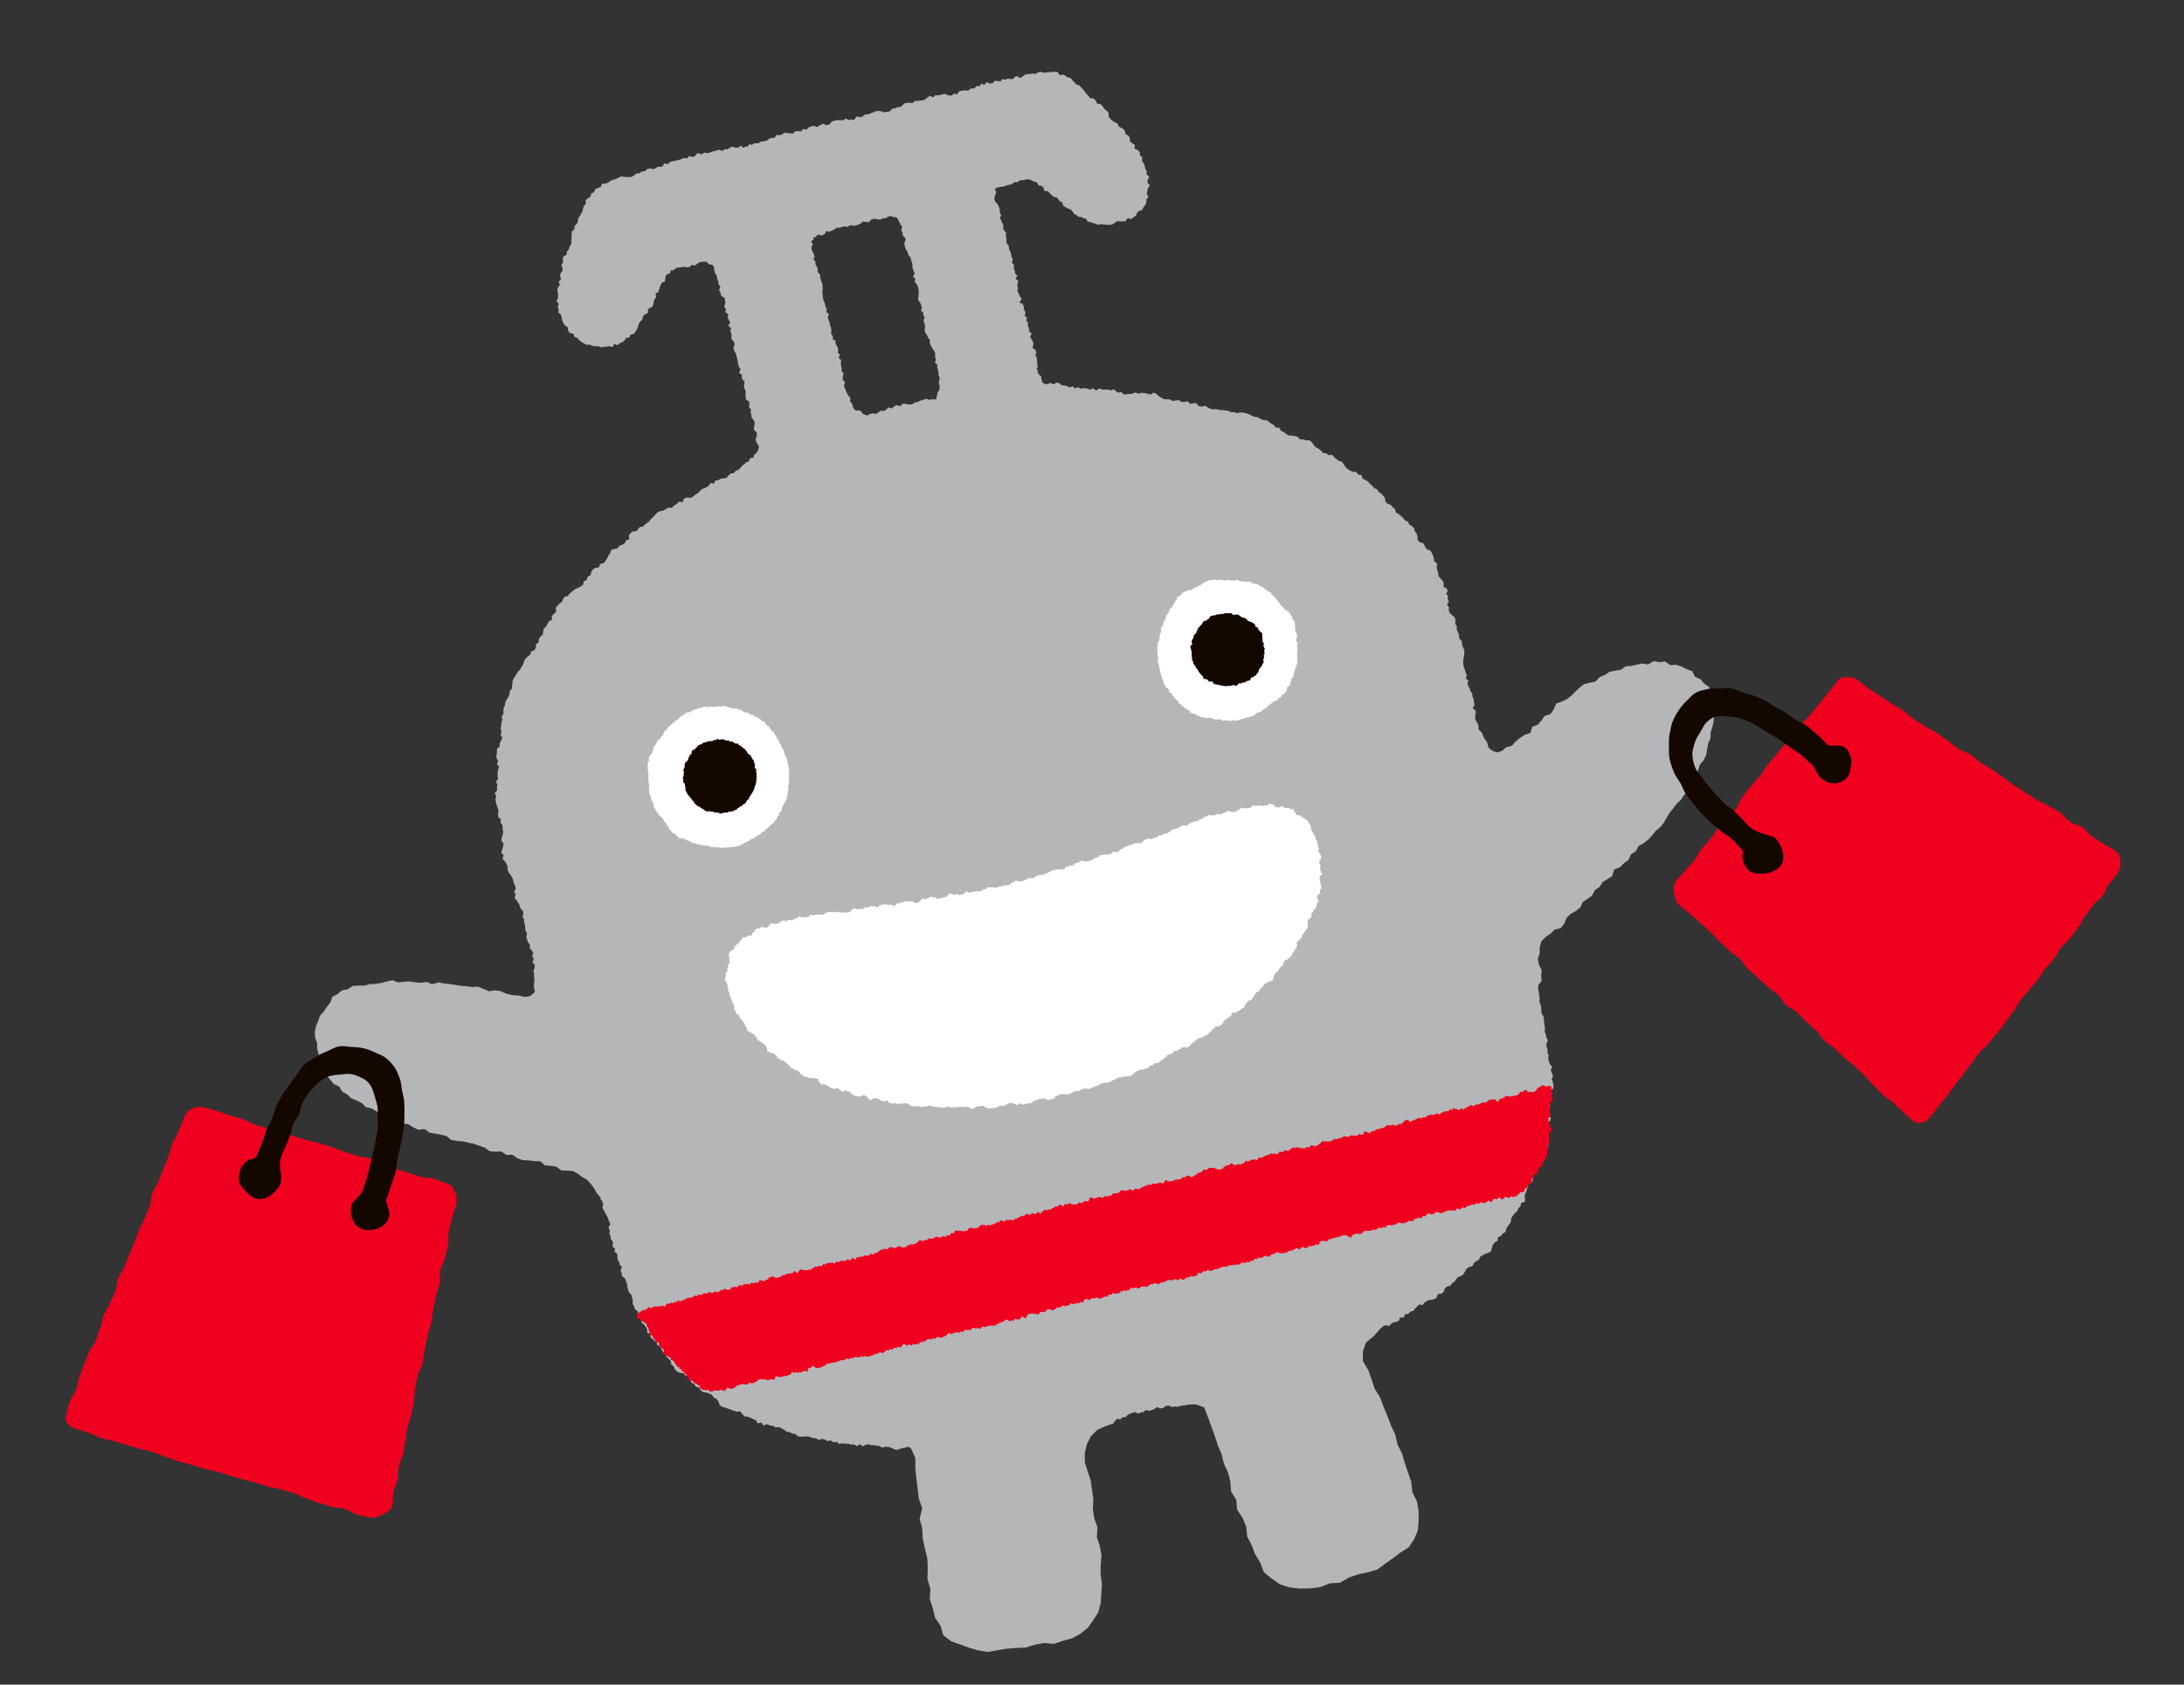 <svg width="175" height="135" viewBox="0 0 175 135" fill="none" xmlns="http://www.w3.org/2000/svg"><rect x="0" y="0" width="175" height="135" fill="#333333" stroke="none"/><path d="M70.581 115.225l.798.303.855.13.756.399.353.776.003.819.078.804.103.808.089.807.277.792-.201.84.205.794.044.814.174.802.196.794.025.814-.018.824.233.784-.047.829.244.733.179.751.439.639.22.77.632.475.72.257.694.257.739.21.764.135.766-.135.755-.127.766-.062.765-.033.746-.227.746-.134.78.069.723-.252.74-.2.665-.364.582-.48.435-.61.406-.636.19-.735.05-.761.047-.757-.11-.753.013-.769.06-.773-.133-.748-.24-.737.052-.766-.26-.733-.11-.75.04-.772-.11-.75-.105-.757-.243-.728-.225-.731-.003-.742.17-.712.325-.63.514-.515.693-.303.638-.226-.233-.66-.58-.492-.495-.615-.671-.382-.72-.294-.633-.443-.665-.409-.734-.252-.703-.32-.743-.219-.71-.333-.793-.033-.768-.051-.762-.108-.754.132-.776.024-.73.249-.77.134-.719.279-.666.408-.73.253-.674.373-.643.43-.751.239-.568.547-.548.546-.655.406-.61.493-.184.748.306.529zm40.535-9.306l-.536.571-.516.595-.61.499-.253.729.011.774.411.687.281.757.248.762.431.689.278.751.313.744.279.754.347.73.177.79.366.725.219.772.262.76.263.762.084.813.368.731.129.765.005.775-.055.776-.305.72-.433.649-.661.416-.608.455-.627.449-.638.468-.751.212-.763.166-.731.243-.719.423-.832.054-.77.305-.806.098-.814.019-.811-.091-.771-.242-.669-.459-.632-.522-.302-.779-.418-.687-.269-.71-.354-.687-.077-.782-.291-.708-.434-.662-.072-.781-.416-.674-.06-.783-.186-.746-.33-.702-.182-.747-.3-.709-.263-.816-.3-.813-.266-.725-.273-.705-.704-.244-.781.044-.777.174-.399-.664-.005-.743.035-.763.338.102.437-.673.353-.704.465-.634.468-.63.546-.566.6-.501.564-.556.628-.474.726-.322.623-.527.758-.258.762-.157.757-.146.716-.318.755-.182.767-.078.772-.055.771-.034.771.116.77-.263.772.069.761.171.737.203.743.189.682.342.477.565-.256.659zm-58.592-10.65l-.305.354-.27.374-.362.303-.177.443-.31.343-.384.262-.423.195-.436.22-.472-.145-.276-.325-.2-.386-.227-.364-.283-.33-.327-.3-.278-.335-.21-.384-.256-.346-.301-.313-.377-.21-.329-.256-.41-.229-.466-.03-.472-.017-.391-.303-.455-.063-.461-.045-.385-.33-.473-.003-.454-.063-.47-.014-.43-.152-.4-.282-.478.017-.398-.278-.477.015-.464-.035-.394-.29-.434-.148-.434-.157-.447-.095-.45-.102-.463-.036-.458-.078-.383-.315-.446-.108-.46-.082-.454-.078-.387-.289-.506.052-.419-.193-.396-.255-.47-.059-.399-.249-.478-.034-.39-.252-.424-.161-.377-.265-.383-.237-.46-.098-.332-.334-.404-.203-.431-.172-.334-.313-.402-.231-.245-.404-.442-.207-.285-.357-.315-.34-.06-.505-.306-.345-.18-.413-.067-.447-.11-.43-.002-.443-.164-.439-.02-.459.094-.444.17-.42.15-.427.308-.344.247-.368.272-.349.167-.455.416-.223.358-.297.461-.087.396-.267.467-.02h.463l.44-.125.457-.014.452-.072.449-.123.454-.097.461.177.456-.058.457-.026.458.076.456.027.463-.058.446.18.47-.144.454.079.455.045.452.073.454.076.456.033.456.066.465-.034.437.186.434.183.476-.076.451.068.47.211.492.108.504.034.494.116.421-.074.372-.329-.084-.48.042-.436-.03-.439.06-.436.06-.433-.048-.442.222-.4.104-.395.11-.496.453-.179.466.162.44-.083.43.104.423.131.442.106.316.365.475.056.323.328.357.264.37.247.353.271.456.15.33.302.31.323.31.325.317.319.332.305.276.353.26.369.247.377.215.393.337.306.227.386.353.31.097.46.328.333.145.43.137.43.14.426.256.376.162.417.047.45.078.44.114.426.18.421-.038.456.228.418-.018.45-.073.45.092.442-.122.444.149.45-.23.43.168.46.023.456-.314.398.017.454-.054.44-.029.452-.223.403-.04.452-.036.459-.227.398-.242.382-.138.425-.164.415zm71.005-16.658l-.037-.402.037-.463-.212-.43-.091-.467.149-.484-.002-.47.146-.476.348-.35.377-.253.322-.316.496-.123.283-.366.181-.46.326-.315.415-.225.352-.288.204-.43.388-.26.363-.273.217-.417.376-.267.25-.383.393-.25.381-.244.142-.52.46-.173.327-.321.368-.281.205-.441.386-.26.227-.412.416-.23.361-.291.308-.334.284-.36.364-.289.284-.36.23-.406.238-.396.288-.355.268-.37.35-.308.242-.39.365-.303.063-.51.255-.378.229-.398.214-.404.143-.438.315-.368.192-.417.077-.461.083-.456.188-.428.008-.465.147-.44.092-.451.055-.456-.094-.46.056-.469-.003-.472-.218-.422-.161-.454-.394-.274-.295-.35-.431-.185-.232-.454-.44-.16-.406-.212-.437-.142-.47.024-.414-.283-.468.048-.452-.083-.442.267-.455-.074-.446.081-.438.11-.46.033-.389.273-.453.07-.451.092-.383.264-.423.166-.323.352-.458.101-.461.108-.364.286-.332.32-.326.324-.359.281-.419.19-.44.167-.186.456-.255.37-.47.152-.263.366-.29.34-.445.172-.147.497-.467.145-.37.254-.344.27-.295.345-.455.123-.331.284-.392.13-.359-.111-.345-.26-.103-.431-.268-.378-.144-.378-.396-.413-.232-.28-.467-.041-.351.311-.291.344-.432.224-.177.44-.249.378-.196.415-.337.334-.139.442-.357.336-.152.433-.018.496-.402.327.035.506-.223.407-.205.414-.014.479-.292.38-.172.434-.091.45.019.475-.078.45-.047.449-.143.428.008.457.08.451-.211.452.138.445-.054.463.202.43-.146.482.152.437.245.409-.075.489.28.393.029.464.2.411.112.444.206.406.197.41.16.431.128.45.272.373.245.387.316.337.344.308.294.345.265.37.248.393.451.178.232.427.357.288.379.255.394.236.497-.007.399.229.45.042.436.088.458.128.44-.182.455-.026.371-.297.482-.02.449-.137.296-.384z" fill="#B5B6B7"/><path d="M117.963 55.574l-.128-.178-.059-.212-.112-.188-.08-.206.079-.258-.216-.165.087-.252-.106-.215-.046-.225-.092-.22-.042-.231.006-.225.006-.227.061-.233.014-.227-.014-.233-.105-.232-.069-.242-.026-.246-.202-.205-.016-.254-.068-.222-.112-.223.02-.246-.138-.214.022-.248-.052-.253-.19-.175-.204-.168-.098-.229.021-.27-.157-.2.146-.225-.091-.23.03-.226-.149-.185.129-.25-.113-.2-.242-.118.03-.287-.096-.21-.167-.169-.168-.201-.009-.252-.088-.232-.039-.245.036-.262-.222-.152-.048-.25-.056-.245-.103-.22-.154-.197-.266-.09-.129-.22-.106-.242-.276-.077-.203-.172-.007-.28-.064-.241-.155-.2-.06-.242-.171-.172-.198-.115-.134-.239-.228-.106-.157-.208-.184-.16-.176-.15-.213-.126-.069-.261-.189-.146-.147-.185-.25-.095-.179-.158-.03-.288-.147-.19-.159-.178-.209-.135-.129-.205-.241-.111-.157-.184-.174-.152-.149-.177-.204-.125-.228-.095-.091-.298-.264-.036-.149-.212-.264-.023-.231-.078-.193-.143-.184-.159-.138-.201-.131-.212-.271-.083-.203-.146-.163-.146-.164-.193-.267.041-.203-.157-.249-.03-.183-.19-.182-.147-.221-.116-.167-.178-.138-.22-.206-.16-.27-.004-.232-.07-.246-.001-.199-.2-.226-.062-.238-.04-.26-.012-.201-.128-.19-.149-.223-.093-.129-.249-.288-.019-.162-.2-.216-.12-.192-.153-.212-.12-.245-.006-.221-.105-.213-.132-.245-.017-.217-.103-.216-.1-.226-.088-.237-.043-.25-.02-.245.059-.236-.084-.248.01-.231-.12-.242-.017-.233-.039-.24-.007-.231-.067-.249.025-.236-.05-.214-.118-.21-.127-.266.066-.24-.034-.18-.239-.248.011-.257.037-.194-.199-.263.054-.235-.008-.219-.138-.245.031-.238.037-.233-.124-.239-.006-.239-.017-.201-.113-.201-.12-.179-.171-.222-.116-.27.15-.24-.064-.245-.053-.248-.016-.248.073-.231-.11-.232.103-.236.023-.235.016-.244.016-.187-.205-.239.073-.185-.127-.185-.143-.245.082-.197-.07-.234.013-.24-.01-.238-.093-.238.175-.24-.174-.26.103-.246-.095-.253-.028-.255.042-.2-.118-.243.103-.19-.166-.238.08-.201-.095-.21-.072-.229.012-.184-.186-.236-.04-.248.144-.228-.126-.24.094-.239-.004-.18-.147-.068-.227-.032-.245-.225-.191-.048-.24-.09-.224.105-.087-.012-.049-.037-.223-.02-.226-.01-.229-.12-.205.081-.258-.09-.195-.23-.161.086-.247-.034-.224-.118-.203-.114-.205.128-.255-.213-.188-.006-.226-.09-.213.003-.255-.136-.17.06-.233-.19-.16.08-.234-.12-.229-.027-.262-.1-.237-.19-.028-.025-.096.149-.26-.159-.214-.086-.216-.107-.21.066-.187-.075-.177.028-.207.067-.22-.22-.176.14-.242-.178-.171-.029-.225-.09-.21.038-.249-.18-.18.073-.258-.088-.211-.05-.22-.062-.217-.105-.21-.016-.226-.146-.19-.059-.212.024-.226-.066-.212.04-.25-.184-.176-.068-.193.029-.222-.096-.183-.086-.197-.097-.178.097-.224-.09-.185-.022-.251-.064-.247-.118-.223-.191-.205-.064-.24.076-.26.077-.24-.118-.275.255-.113.335-.051.194-.03.183-.077.198-.042.2-.045.19-.164h.264l.196-.155.25-.013.233-.053.238-.013.228.086.194.094.235.072.105.244.28.032.14.165.066.252.282.003.137.174.163.136.159.153.238.03.146.185.122.148.19.08.054.258.19.114.192.115.218.074.153.15.132.193.183.113.18.132.23.03.184.082.194.056.121.224.206.032.211.074.22.06.212.087.226-.054.22.03.223.022.224.008.226-.027.198-.131.19-.137.227.012.228.007.23-.029.157-.234.277.07.185-.14.196-.121.097-.24.157-.146.257-.074.094-.213.14-.181.097-.21-.01-.24.185-.189-.14-.255.045-.22.04-.228.17-.232-.2-.226.023-.23.12-.247-.23-.198.041-.243-.14-.202-.032-.23-.096-.21-.125-.193.03-.272-.19-.159-.016-.266-.162-.174-.256-.103.018-.303-.206-.13-.188-.149-.005-.25-.092-.205-.236-.11-.056-.229-.117-.189-.217-.113-.19-.117-.087-.224-.212-.09-.18-.12-.184-.155-.132-.24-.003-.28-.186-.15-.174-.16-.12-.206-.179-.152-.27-.036-.098-.247-.171-.168-.264-.01-.145-.188-.157-.153-.127-.186-.146-.174-.152-.17-.15-.167-.24-.063-.144-.174-.165-.16-.148-.189-.23-.052-.19-.127-.2-.103-.26.053-.164-.24-.227-.045-.237.037-.226-.002-.222.035-.223.013-.233-.07-.218.059-.202.115-.242-.039-.222.046-.229.007-.194.077-.164.145-.184.082-.2-.131-.175.024-.17.193-.212-.004-.216-.022-.197.076-.218-.05-.18.198-.2-.028-.24-.027-.188.196-.229.017-.258-.103-.15.22-.251-.103-.138.209-.235-.026-.21.207-.264-.004-.196.176-.237-.018-.24.014-.237.05-.164.188-.03.095-.218-.105-.204.162-.215.01-.332-.137-.253.045-.254.08-.266-.015-.182.168-.24-.118-.192.114-.172.147-.185.096-.221.01-.21.038-.222-.01-.185.169-.219-.005-.232.004-.217.042-.166.164-.177.128-.23.004-.185.105-.224.027-.17.197-.21.052-.234.012-.003.05-.22-.099-.232-.044-.233.029-.218.087-.215.089-.21.076-.233.004-.184.162-.215.064-.262-.074-.162.232-.207.087-.042-.08-.217.065-.233-.128-.22.14-.232-.004-.235.001-.234.031-.223.082-.18.226-.242.065-.277-.122-.244.114-.228.15-.25-.096-.208.038-.195.081-.192.186-.257-.053-.195.187-.241-.007h-.22l-.166.199-.223-.041-.215.001-.239-.052-.203.147-.216.067-.243-.025-.146.246-.254-.014-.197.092-.2.15-.217.036-.227.034-.222.13-.276-.012-.226.133-.212-.052-.115.196-.133-.016-.212.104-.228-.16-.212.166-.217-.019-.225-.075-.211.088-.192.12-.221.004-.182.136-.273-.103-.253.088-.222.046-.23.08-.236.069-.252-.061-.17.165-.216-.092-.211.025-.166.235-.214.015-.232-.06-.167.198-.228-.053-.191.089-.198.07-.226.053-.23.048-.254.055-.202.186-.3-.054-.119.236-.205.04-.097-.02-.062-.003-.19.123-.186.082-.223-.05-.256.031-.213.187-.257.027-.18.143-.232.002-.211.193-.256.103-.292-.007-.23-.008-.235-.047-.222.115-.21.11-.226.048-.21.088-.182.154-.216.071-.262.014-.109.252-.219.083-.218.102-.096.234-.223.105-.056.253-.207.131-.194.155.028.282-.16.173-.072.222-.039.228-.132.203-.065.134-.136.178-.034.257-.085.221-.188.173-.005.255-.208.181-.025.246.008.246-.034.236.02.252-.145.203-.066.24-.149.197-.032.241-.256.14-.05.233.038.252-.163.2.114.251-.01.223-.18.219-.007.22.075.25-.197.171.101.259-.152.192-.058.22.05.23.018.223-.029.222-.096.232.18.204-.09.24.083.213-.02.24.203.17.044.222.057.232.084.224.14.19.213.14.033.272.139.19.28.058.086.25.238.084.15.196.189.137.207.12.211.107.257-.027.202.114.225.023.227-.013.221.095.228-.038.223-.015.222-.041.254.084.152-.256.27.097.165-.174.21-.07.169-.14.12-.208.262-.02.09-.23.261-.058.141-.176.116-.19.077-.215.072-.214.097-.195.182-.15.04-.26.162-.167.239-.11.013-.273.09-.132.084.015.216-.166.056-.264.062-.245.148-.226-.055-.275.226-.108.07-.22.065-.212.078-.2.12-.16.175-.033.062-.214.004-.233.13-.167.23-.06.07-.25.24-.015.152-.154.19-.054.198-.001.221-.063.24.04.24-.004.184-.178.265.051.09-.072.224-.176.262-.061h.164l.182-.002.205.207.284.047.121.205.02.242.07.222.129.208.034.238.08.212.026.224.146.185-.102.272.115.199.044.259.275.177.049.226.017.228-.101.25.149.194-.046.24.237.177-.053.242.091.21.115.207-.162.259.237.192-.071.239.095.189.003.207-.016.221.157.165.121.267-.106.317.072.247.15.228.028.202.058.197.04.202.027.204.06.216.135.191-.117.291.22.153-.004.258.116.196.123.08-.063.25.014.243.116.27-.014.286.02.21.025.203.25.149.03.207-.042.236.158.189-.027.235.065.21.014.202.127.164.109.167.013.214-.051.201-.01.246.198.178.053.195-.065.22-.048.215.102.25.175.258-.061.266-.126.231-.2.184-.082.229-.263.054-.09.25-.248.08.03.03-.173.112-.155.139-.137.163-.148.15-.212.066-.151.195-.252.04-.186.154-.163.193-.254.038-.217.027-.189.127-.225.011-.131.261-.257-.053-.138.209-.17.111-.189.105-.22.069-.144.166-.161.155-.207.114-.184.16-.21.106-.292-.04-.21.11-.122.273-.296-.05-.166.19-.214.11-.166.198-.272-.013-.22.104-.2.137-.253.03-.227.11-.173.181-.16.185-.185.158-.145.199-.185.139-.163.115-.152.175-.235.007-.144.183-.155.172h-.246l-.203.14-.129.189.02.295-.248.105-.102.211-.202.133-.23.085-.163.207-.25.046-.247.079-.08.253-.142.198-.101.23-.14.2-.161.191-.263.048-.095.274-.264.04-.211.115-.146.212-.05.255-.238.124-.064.247-.23.127-.065.263-.173.144-.192.102-.205.087-.183.11-.16.152-.18.12-.12.198-.248.06-.142.173-.088.24-.19.115-.152.18-.163.187.03.287-.165.19-.194.172.041.293-.25.129-.115.205-.112.214-.195.162-.042.247-.04.25-.2.158-.12.204-.006.27-.229.136.014.286-.143.185-.26.122-.06.24-.193.148-.175.17-.129.21-.072.257-.131.2-.104.202-.178.176-.128.206-.129.205-.136.204-.044.241-.032.245-.011.247-.173.196-.026.244-.076.227-.14.205-.112.212-.034.247-.096.217-.035.23.014.25-.154.217.064.256-.07.22-.024.238-.043.25.06.247-.069.252.142.245-.097.23-.118.215.002.258-.217.18.001.254-.041.241-.002.245.14.226-.096.252.172.236-.096.232-.023.238-.005.236.035.247-.161.22.11.241-.036.23.012.234-.19.223.12.24-.054.246.023.244.07.237.088.232.061.232-.058.262.052.229.199.198-.034.255.164.21-.012.247.061.238-.035.241-.072.242-.047.237.183.241-.034.244-.078.245-.07.244.194.225-.097.272.174.18.142.203.085.22-.002.256.093.22.14.198.134.2.088.232.049.223.108.218.05.238-.129.24.129.236-.1.258.172.194.12.21.126.202.047.242.194.18.059.24-.074.245.119.223.014.234.064.225.014.235.036.232.117.21-.072.258.076.22.075.225.159.189-.028.26.17.189.115.218-.093.247.134.232-.11.244.181.228.005.235-.109.253.076.226.113.219.06.23-.048.246.025.24.246.164-.034.263.059.226.072.221.053.224.172.2-.058.253.201.194-.02.248.107.209.117.207.112.213.134.199.103.213.148.19.166.18.104.209.062.235.09.221.043.237-.083.25.116.228.016.243-.074.253.123.214.096.212.134.202.09.218-.086.272.108.213.097.215.008.237.042.233.08.223.132.2.053.241.204.168.058.235.195.184-.128.286.077.22.085.22.138.203.002.24.02.24.044.242.019.245-.072.244.014.253.144.207.11.213.204.168.028.257.187.189.006.254-.05.256.163.201.088.227.014.243-.084.246.121.242-.005.244-.01.249.091.224-.02.255.129.212.137.198.014.264.271.145-.107.287.238.174.05.234.086.225.002.25.041.237-.096.25.181.227.053.241-.062.246.11.209.117.214.119.215.108.216.07.237.113.226-.162.268.125.223-.044.252.092.227.015.214.148.18.038.209-.049.23.208.163-.038.249.217.155.017.232.009.238.128.19.042.225.184.177-.12.271.097.212.016.232.223.175.099.224.088.243.035.255.057.249.096.203.17.183.042.221.074.211-.033.266.13.207.06.232.232.169.019.244.04.248.271.115-.032.286.193.16.14.192.127.196-.008.288.263.07.008.262.144.149.167.141.183.126.044.236.238.108.116.214.1.227.153.183.128.196.182.17.168.183.037.264.207.163.092.238.187.172.224.105.27.026.168.192.258.075.1.247.099.239.24.105.12.221.261.066.133.224.195.152.26.022.23.082.22.12.152.206.228.125.147.204.084.261.21.152.243.071.233.08.228.089.234.076.226.072.28-.022.158.204.17.192.26.029.231.08.208.112.227.083.141.254.304-.06.16.248.268-.124.234.109.244.019.227.148.247-.04.224.098.214.12.195.156.267.035.203.119.226.023.208.186.236.041.25-.011.248-.02.227.048.234.084.244.013.224.141.257-.079.234.041.215.133.263-.055.212.154.254-.048.209.171.255-.046.24.032.242.009.227.057h.221l.236.127.229-.157.237.177.23-.119.237-.063.21.098.222-.03.207.076.223-.004.201.138.243-.049.236-.006.227.049.222.1.235.099.249-.071.228-.079.248-.029.227-.103.232-.027.22-.078.24-.028.24.066.237-.118.246-.018.232.124.241.034.262-.032.23.103.237.044.234.048.235-.116.242.074.241-.028.229-.088.24.02.226-.098.233-.071.248-.016.23-.057.244-.024.234-.067.215-.125.257.01.23-.085.236-.076.238-.022.24.04.241.033.243-.051.235.136.248-.118.24.049.243.031.228-.082.227-.032.252-.021.25-.032.232-.078.209-.132.19-.142.218.006.22.031.205-.097.214-.038.208-.039.205-.051.21-.064.216-.041.23-.011.214-.006.209-.116.191.162.205.038.232-.145.191.168.203-.069.245-.003.193-.171.251-.029.258-.015.17-.256.263.144.233-.108.243.05.235-.07.222-.159.221-.066.272.097.228-.075.243-.009.182-.241.252.077.166-.18.234.001.17-.155.184-.136.217-.054.201-.084.267.136.199-.099.223-.02.179-.168.251.059.23-.05.224-.105.214-.137.26.1.23-.043.219-.167.238-.011.255.107.236-.043.234-.058.229-.103.248.072.237-.029.22-.148.261.008.21-.116.21-.125.207-.121.234-.031.223-.066.234-.055.242-.001.229-.103.216-.102.27.042.166-.215.276.013.21-.121.174-.189.198-.15.227-.07.276.07.204-.134.237-.037.224-.055.214-.128.221-.118.238-.032.212-.084.249-.006.197-.145.248-.037.21-.117.198-.143.183-.158.266.004.189-.163.253-.025.21-.089.228-.01.235-.071.25-.003.23-.17.252.058.211-.124.232-.046.215-.099.223-.091.261.024.209-.121.209-.127.217-.116.213-.107.275.048.167-.134.145-.152.186-.116.127-.172.158-.141.09-.222.211-.135.251-.005h.251l.176-.227.231-.06.253.002.266.046.215-.117.23-.083.236-.069.219-.083.096-.259.268-.009.111-.234.197-.121.174-.13.197-.072.257.062.152-.176.187-.104.213-.045.226-.082.095-.273.289.013.1-.272.266-.025.156-.177.24-.067.153-.183.164-.171.176-.166.258.056.141-.201.18-.117.191-.088.222-.018.212-.056.201-.141.074-.267.299-.025.183-.156.078-.273.179-.146.257-.063.136-.196.201-.127.138-.198.153-.182.242-.077.188-.146.126-.219.128-.213.192-.146.273-.059.115-.236.182-.165.222-.112.101-.251.214-.118.209-.123.247-.075.216-.14.054-.272.081-.233.145-.192.24-.133.021-.28.241-.1.146-.191.218-.124.062-.273.123-.194.142-.18.112-.215.021-.253.134-.206.158-.196.181-.156.095-.227.172-.165.053-.267.294-.088.014-.265-.029-.259.106-.213.064-.238.067-.234.088-.225.267-.126.084-.221.001-.27.104-.203.093-.209.173-.189.117-.211.046-.232-.004-.25.056-.253.121-.211.264-.131.027-.272.148-.193.107-.207-.127-.194-.052-.205.024-.213-.05-.202.064-.201-.069-.236.085-.21.026-.223.186-.18.094-.224-.211-.216.003-.208.032-.21v-.211l.117-.214-.158-.212.057-.241.061-.233.039-.242.063-.233.197-.216-.005-.25-.054-.237-.072-.239.099-.24-.1-.236-.091-.219.126-.269-.203-.203-.06-.231-.068-.234.046-.24-.102-.235.019-.242-.098-.227.006-.243.111-.253-.123-.23-.038-.237-.094-.236.023-.229-.02-.222-.043-.176-.011-.25-.014-.155-.033-.202-.137-.18-.042-.252-.006-.245-.04-.236-.109-.235.038-.256-.04-.182-.019-.21-.044-.205-.034-.225.019-.18-.034-.21-.046-.242-.166-.199-.043-.246-.129-.21-.063-.24.025-.245-.185-.23.153-.263-.083-.237-.085-.237-.27-.187-.103-.22-.174-.199-.009-.258-.103-.221-.115-.22-.082-.225-.127-.219.081-.286-.092-.224-.166-.202-.051-.238-.036-.237-.033-.241-.013-.255-.264-.153-.128-.216-.02-.268-.148-.202-.165-.203-.015-.258.034-.254-.02-.242-.113-.225-.02-.242-.167-.22.088-.25-.093-.233-.035-.24.068-.25-.163-.207-.04-.233.029-.25-.175-.2-.014-.243-.106-.216-.056-.234-.011-.24-.019-.24-.115-.216.064-.256.002-.24-.027-.237-.2-.205-.059-.228.112-.267-.042-.233-.217-.193.104-.271-.084-.216.024-.227.015-.24-.034-.246.127-.23.011-.257-.072-.24-.16-.211-.001-.246-.111-.219.089-.263-.037-.2-.101-.207.08-.217-.07-.211.092-.233-.163-.199-.029-.233-.045-.207-.048-.195.067-.194-.052-.209-.02-.205-.131-.185-.023-.208.037-.224-.069-.197-.127-.187.079-.266-.171-.196.024-.26-.016-.243-.122-.21-.116-.217-.029-.242.054-.244-.016-.242-.239-.203.161-.258-.056-.226-.021-.234-.096-.223-.02-.234zm-51.376-29.32l-.09-.208-.02-.215-.087-.197-.06-.207.086-.257-.21-.16.04-.246-.102-.207-.046-.215-.106-.268-.055-.222-.027-.235-.022-.23.036-.245-.015-.231-.041-.23-.086-.214-.058-.224-.01-.235-.192-.2.006-.237-.072-.2-.115-.185.004-.222-.15-.133.014-.196.082-.02-.108-.316-.132-.23-.028-.255.108-.26-.156-.23.201-.101.01-.19.188-.06.152-.173.324.073.247-.138.113-.216.251.047.175-.076.27-.135.153-.118.222.018.202-.08.211-.032.225.038.198-.132.222.04.226-.011.203-.068.185-.087.182-.168.22.015.23.047.235-.225.26-.07.276.061h.208l.191-.098.22-.003.195-.124.21-.048.221.096.218-.008.128.174.096.194.105.203.137.207-.062.256.093.222.024.233.165.144.065.165-.113.272.044.247.07.244.144.217.058.252.197.211.049.25.084.241.014.333.07.215.111.209-.13.272.172.19-.05.247.167.191.108.209.034.227.018.23-.026.34-.038.23.167.205.083.213.064.204-.066.25.192.17-.016.203.12.163-.094.208.026.186.08.209.005.217-.026.23.062.21.14.184.076.202.153.165-.021.278.106.21.162.29.146.18.02.21-.003.216.063.202-.08.229.2.177-.023.219.068.17.036.178.022.303.078.174-.026.187-.048.214.067.202-.011.206-.012.173-.106.14-.063.188-.031.203-.074.234-.267-.04-.248.055-.26-.081-.228.07-.232.076-.219.108-.234.046-.218.143-.232.012-.236-.032-.232-.04-.214.154-.063.055-.293-.09-.21.142-.164.138-.222-.1-.188.168-.186.133-.256-.032-.197.13-.198.14-.254-.062-.225.052-.226.124-.189-.061-.167-.072-.108-.162-.137-.111-.307.01-.2-.171-.056-.208-.07-.194-.145-.167.023-.28-.179-.2-.127-.252-.117-.258-.084-.244.089-.28-.192-.235.013-.284.065-.2-.158-.175-.005-.192-.037-.23-.034-.227.043-.25-.216-.165.114-.248-.17-.176.02-.227-.058-.253-.137-.219-.023-.262-.22-.119.027-.225-.15-.217.02-.248-.028-.239z" fill="#B5B6B7"/><path d="M105.591 67.739l.014.127.056.102.009.107-.057.117.069.109.056.102.068.091.064.117-.008.136-.043.12-.069.099-.061.12.041.12.06.102.019.12-.029.108-.017.124.079.1-.016.148.133.084-.074.12-.118.073-.019.128-.018.12.065.123-.065.146.114.088-.003.13.001.102.044.116-.046.113-.097.092.042.144-.055.115-.061.114-.159.041.019.14.04.125.066.11.021.137-.125.064-.006.144-.048.098-.014.123-.071.104-.075.088-.106.078.008.128-.101.065-.047.101.022.133-.044.126-.107.081-.09.073-.066.098.014.118-.072.117.077.117-.015.132-.013.134-.113.06-.061.1-.045.1-.067.105-.082.096-.083.081.024.12-.079.1-.068.09-.114.055-.058.12-.11.054-.025.13.06.124-.067.114-.014.13-.1.083-.038.114-.066.09-.079.08-.033.122-.049.103-.082.078-.06.097-.123.053-.068.114-.135.005-.091.086-.081.088-.03.112-.044.104-.032.121-.144.031-.051.105-.079.08-.045.11-.048.11-.134.032-.046.11-.079.082-.064.112-.015.128-.021.128-.04.11-.125.055-.125.045-.114.028-.11.063-.098.064-.12.033-.047.117-.069.085-.073.09-.077.088-.103.06-.038.114-.08.088-.133.012-.039.132-.147.022.023.154-.11.08-.065.102-.03.116-.112.038-.122.03-.087.09-.073.089-.105.064-.053.122-.06.094-.011.135-.143.01-.081.088-.108.052-.07.1-.127.01-.085.119-.142-.006-.138-.017-.085.099-.05.102-.043.116-.122.034-.063.106-.126.01-.078.117-.092.03-.068.096-.072.101-.058.103-.086.096-.104.066-.11.057-.129-.01-.134-.017-.036.147-.1.058-.11.053-.04.114-.108.059-.076.084-.09.078-.084.08-.096.057-.116.037-.08.081-.093.07-.122-.002-.119.007-.089.102-.127.016-.096.082-.05.111-.096.056-.099.053-.11.067-.03.123-.108.06-.09.073-.11.057-.116-.023-.132.018-.148-.032-.08.103-.1.058-.107.037-.079.1-.125-.01h-.128l-.054.137-.1.052-.096.06-.101.051-.123.009-.111.058-.048.128-.117.049-.077.082-.09.071-.085.082-.115.031-.081.09-.084.097-.135-.014c-.163.006-.19.03-.293.164 0 0-.224.037-.273.077-.047.04-.081.108-.115.16l-.119.025-.114.024-.104.052-.109.04-.121-.002-.116.011-.106.07-.104.014-.085.08-.114.046-.064.106-.103.08-.103.047-.08.092-.129-.049-.121.059-.121-.045-.117.024-.11.053-.12-.003-.115.05-.127-.034-.092.088-.102.051-.093.056-.105.048-.115.03-.085.084-.117.015-.11.068-.12-.011-.11-.004-.104.044-.112.025-.123-.01-.074.123-.11.027-.098.06-.122.016-.107.027-.098.067-.116.01-.093.097-.115.021-.117-.003-.117-.037-.117.032-.125-.016-.096.082-.112.02-.106.049-.103.045h-.118l-.118.004-.108.052-.106.053-.09.072-.106.03-.1.075-.123-.041-.115.046-.113-.064-.123.009-.12.012-.126.004-.088.088-.11.038-.116.007-.07.116-.07.125-.146-.01-.107.084-.129-.016-.124.03-.128-.048-.103-.097-.113.04-.113.016-.113-.023-.112.045-.12.016-.097.083-.124-.005-.095.061-.098.067-.088.096-.12.018-.124-.003-.114.01-.11.076-.112-.032-.116.057-.113-.051-.118-.051-.115.051-.101.088-.119-.079-.135.005-.098-.088-.126-.012-.124-.002-.106.067-.126.042-.085.063-.106.07-.118-.043-.106.054-.12-.043-.104.066-.107.067-.113.013-.11.056-.117-.007-.11.016-.118-.015-.113.061-.12-.076-.133.001-.093-.098-.106-.06-.124.006-.117.035-.113-.015-.11.02-.113.046-.105.066-.123.044-.1.036-.126-.02-.094-.104-.123-.043-.127.01h-.1l-.116.024-.115-.04-.12.015-.114.017-.117-.014-.121.035-.099.055-.087-.068-.139.007-.117-.004-.108-.039-.125-.023-.112.06-.115.026-.105.029-.107-.028-.127.02-.1-.091-.126.056-.108-.02-.115-.02-.112.007-.113-.045-.105-.053-.12-.033-.109.075-.118-.007-.107.063-.132-.063-.107.077-.114-.026-.111.002-.11-.085-.117.064-.121.017-.098-.06-.136.012-.106-.03-.106-.056-.085-.096-.107-.049-.126.005-.115.022-.116.003-.118-.007-.121.008-.114.028-.121-.003-.115-.073-.115.006-.107.056-.103-.061-.14.004-.08-.117-.094-.076-.12-.002-.116.05-.12-.006-.117-.037-.105-.05-.078-.101-.123.016-.107-.094-.134.016-.131.038-.106.07-.124.049-.118-.079-.058-.11-.1-.086-.107-.084-.117-.022-.12.013-.114.052-.129.05-.119-.037-.118.002-.102-.078-.122.024-.082-.1-.088-.073-.1-.077-.096-.093-.135.005-.108-.064-.13.022-.122.084-.113-.074-.09-.074-.092-.067-.085-.061-.127-.042-.107.09-.139-.037-.117-.01-.101-.047-.07-.104-.128-.022-.091-.084-.12-.014-.097-.08-.121.033-.135.022-.07-.142-.107-.086-.06-.111-.04-.143-.135-.011-.114-.044h-.117l-.112.005-.12-.02h-.122l-.103-.084h-.118l-.12.008-.102-.071-.063-.106-.143-.015-.046-.126-.085-.077-.08-.086-.096-.077-.142.038-.07-.116-.12-.03-.117-.035-.072-.091-.068-.097-.096-.066-.077-.098-.089-.07-.074-.085-.108-.047-.086-.073-.124.005-.098-.092-.098-.052-.13-.018-.02-.127-.05-.106-.126-.063-.052-.115-.128.017-.124-.048-.12-.077-.107-.024-.108-.083.036-.15-.072-.11-.043-.114-.105-.078-.06-.108-.105-.051-.107-.027-.065-.121-.121-.028-.102-.057-.033-.115-.043-.105-.123-.067-.02-.114-.073-.077-.123-.035-.112-.09-.107-.052-.101-.063-.119-.052.015-.144-.037-.106-.112-.08-.017-.117-.036-.11-.081-.086-.04-.106-.08-.08-.105-.066-.007-.144-.132-.04-.001-.144-.127-.054-.096-.067-.032-.122-.017-.112-.1-.092-.03-.108.03-.135-.02-.112-.075-.103-.066-.088-.017-.124-.052-.095-.05-.104.007-.123-.09-.09-.018-.116-.006-.113-.055-.108-.06-.1.031-.13-.099-.092.057-.124-.04-.11-.043-.11-.032-.106-.1-.092-.048-.122.08-.112-.036-.137.068-.107-.064-.125.114-.09.07-.1-.042-.135.047-.113.017-.11.035-.103.004-.128.125-.071-.04-.124-.033-.119.06-.108-.03-.118-.046-.115-.005-.126.052-.121.078-.099.096-.077.114-.05.099-.083.004-.135.085-.08.078-.088.086-.078.106-.04.058-.103.06-.103.07-.089.063-.094.074-.1.13-.017.117.001.106-.077.1-.054.116.033.116-.046.078-.103.035-.115.09-.08.08-.061.01-.113.09-.04.1-.04.13.012.105-.074.08-.048.125-.049.114.089.128-.032.147.032.053-.14.106-.066.06-.124.139.01.106-.012.117.035.124-.03.13.022.098-.084.076-.103.118-.02.105-.064.126.002.12.097.088-.105.112-.064.129.016.113.056.112-.036.084-.093.115-.032.115-.036.111-.045.079-.11.115.084.133-.011.115.03.117.011.106-.04.13.006.078-.102.099-.079.127.01.117.047.097-.078.115.002.113-.004.11.01.118.013.112-.016.126-.007.106-.068.09-.081.114-.017.103-.055.112.02.115.02.12-.028.115-.01.102.032.117.001h.12l.112-.028.11.06.126-.013.113.016.098-.032.133.039.109-.037.112-.035.097-.078.06-.129.123-.036.12-.044.123.067.114-.01.109.022.112-.037.117.022.114-.038.085-.09.129.005.106-.012.12-.024.11-.035.091-.074.109.05.134-.009.123.017.107.097.089-.095.09-.098.12-.033.12-.027.115-.005.112-.01.121.013.109.05.111-.057.113.056h.118l.125.085.109-.1.097-.096.096-.048.127.008.097-.068.114-.013.114-.007.102-.08.128.016.118.04.093-.052.11-.005.095.073.143-.045.1.117h.142l.135-.04.124-.065.074-.1.081-.082.101-.053.114.027.114.026.105-.073.12-.016.087-.097.116-.019.114.05h.118l.129.004.1.08.125.049.117-.079.115.026.102-.072.105-.019.13-.025.134-.025.047-.137.088-.107.14.009.113.045.114.026.12.013.115-.028.12-.032.106.11.118-.058.114-.028.121-.023.103-.072.061-.136.132.026.115.074.117-.022.104-.06.116.028.116-.029.11-.034.113.009.112-.025.119.028.11-.03.082-.107.12-.014.12-.03.088-.094.109-.042.108-.035.12.042.135-.039.109.032.107.016.114-.01.102-.049.111-.022.111-.03.118.043.08-.125.14.035.103-.044.115.011.115-.032.112-.024.065-.113.106-.07.133-.003.085-.133.127.007.11.098.12-.046.129.02.11-.02.103-.076.12-.03.094-.063.107-.048.111-.056.118.022.11.004.12-.013.097-.07.096-.073.109-.041.11-.025.126-.04.109-.014.11.037.08-.102.119-.035.127-.012.094-.07.09-.083.116-.025.104-.061.096-.04.104-.002.12-.016.12-.008.106-.026.113.023.13.005.125-.04s.104-.061.103-.063c.022-.01.033-.062.045-.085.023-.039.046-.047.095-.059.06-.015.089.021.138.023.058.004.05-.067.088-.094.05-.033.079-.03.127-.014.097.047.154-.033.24-.072l.084-.109.12-.014.118-.018.09-.076.092-.075.133.004.14-.002.117.047.116-.01c.138-.03.3-.057.42-.128l.112-.05.058-.12.147.043.098-.081.117-.034.07-.119.14.025.082-.085.12.042.125-.061h.117l.124.05.104-.076.13.003.07-.12.099-.062h.118l.127.052.118-.058.081-.042c.04-.025.048-.048.074-.084.035-.045.076-.058.127-.082.07-.03.136-.07.205-.112.042-.025.066-.063.114-.074.081-.025.143-.062.22-.1.039-.015.056-.008.09-.014.066-.005.097-.052.164-.063a.077.077 0 00.007.02c.032-.003.062-.025.095-.033.066-.02.092-.074.158-.09.067-.012.128.002.194 0 .056 0 .111-.027.167-.017.041.008.083.028.124.04l.098-.101.103-.06.064-.09.096-.075.134.021.095-.117.127.02.125.06.11-.031.093-.088.12.006.1-.042.12-.045.054-.13.136.044.117-.043.098-.064.1-.056.12.002.12-.016.096-.086.115-.043c.013-.007.03-.051.045-.065.026-.03.065-.031.09-.058.005-.01.008-.027.014-.029.029-.032.079-.035.12-.045.108-.026.223-.043.33-.081.038-.013.053-.043.084-.057.047-.023.11-.016.147-.055.012-.02.01-.041.028-.063.033-.035.09-.038.135-.042.046 0 .076-.022.121-.033.037-.01.086.01.126.02l.122.023.108-.069.078-.085.11-.046.09-.094.133.02.087-.1.124.02.114-.024.093-.062.099-.062.11-.044.106-.022.094-.093.09-.067.116-.029.108-.044.103-.056.117-.012.12.04.115-.016.127.017.1-.094.123-.018.11.001.11.013.124-.009.087-.09.122-.005.096-.064.1-.082.133-.014.13.046.112.035h.103l.117.011.106-.069h.105l.108-.079.094-.081.102-.071.1-.07.117.034.124.03.117-.003h.115l.105-.035.123-.018.101-.088.094-.108.118.042.118.012.111-.013.12-.003.11-.032.112.071.117-.017.109-.046.123.017.115-.013.096-.112.127.002.126.02.128.03.095.096.082.11.125.002.124.023.123-.039.105-.1.115.051.079.116.127-.003.11.002.108-.001.118.05.103.073.135-.03.104.08.008.142.116.088.043.127.114.071.118.017.118-.013.083.08.059.094.136.018.074.102.101.058.11.053.046.113.055.098.055.098.093.076-.001.123.027.116.015.123.064.1.055.104.047.095.07.087.036.128.088.073-.023.11.025.121.114.086-.005.124.071.099-.016.116z" fill="#fff"/><path d="M122.064 95.503l-.069.033-.096-.01-.091.026-.066.107-.118.062-.077.132-.147-.025-.078.128-.157-.064-.115.004-.136.09-.129-.007-.143-.089-.116.087-.095.133-.157-.02-.11-.153-.128.078-.107.11-.151-.064-.131.032-.068.144-.102.108-.159-.128-.131.032-.104.11-.119.035-.13.008-.144-.049-.118.037-.107.082-.13-.055-.134.064-.096.08-.163-.048-.103.076-.127.019-.115.048-.107.046-.127.121-.124-.068-.129.046-.082.13-.138-.061-.144-.033-.101.135-.126.07-.134-.072-.122.066-.139-.085-.107.102-.144-.033-.1.093-.122.03-.104.088-.13-.018-.119-.048-.126-.028-.142-.008-.08.094-.061.08-.096-.013-.132.032-.141-.096-.139.049-.097.096-.086.123-.163-.071-.086.132-.103.07-.156-.046-.121.037-.108.067-.138-.013-.071.174-.139.005-.132.015-.133-.022-.096.093-.115.05-.135.022-.122.03-.131-.023-.135-.064-.124.074-.112.053-.102.084-.149-.022-.114.069-.133-.03-.129.003-.132.026-.059.167-.166-.04-.112.035-.123.056-.163-.075-.085.1-.112.061-.122.069-.138-.06-.112.079-.118.029-.13.005-.126.006-.138-.005-.128.031-.095.103-.092.1-.136.011-.125.01-.139-.06-.123.073-.128.04-.129.077-.053.177-.11-.046-.079-.062-.093-.03-.125-.07-.133-.006-.138.012-.133.065-.119.04-.125.02-.122.042-.12.045-.13.009-.118.036-.11.053-.14-.006-.09.123-.113.086-.139-.081-.129.028-.142-.005-.108.095-.042.142-.12.091-.097-.08-.101.08-.084.051-.121-.013-.11.07-.163-.08-.072.171-.144-.033-.105.109-.139-.1-.139-.03-.104.123-.116.088-.14-.12-.132.025-.112.108-.124.002-.103.076-.139.022-.124.013-.095.121-.132-.007-.125.062-.131-.005-.129-.017-.132-.018-.139-.084-.102.123-.142.002-.103.079-.127.02-.084.133-.127.036-.136-.035-.141-.046-.111.075-.114.053-.107.093-.149-.098-.115.105-.118.039-.149-.01-.066.135-.143.004-.105.066-.122.066-.128-.027-.12.041-.119.049-.13-.031-.133-.003-.05.106-.084.043-.093-.003-.13.041-.126-.046-.1.075-.143-.019-.124.022-.135-.009-.101.104-.13.008-.121.015-.133-.012-.113.065-.12.033-.12.039-.107.072-.165-.018-.09.081-.123-.001-.115.083-.127-.043-.135-.073-.106.128-.141-.009-.135.041-.082.093-.124.049-.166-.068-.047.186-.124.066-.127.057-.127.002-.132-.024-.117.038-.1.08-.148-.003-.109.058-.108.115-.14-.011-.136-.083-.13.056-.079.128-.098-.121-.132.007-.112.01-.101.086-.111-.049-.108-.001-.112.012-.11-.003-.054.135-.16-.036-.066.12-.139-.057-.097.061-.09.08-.144.032-.126-.093-.129.011-.115.069-.14-.006-.11.062-.108.06-.102.119-.141-.047-.125.018-.13-.026-.12.045-.096.111-.141.014-.126-.09-.129.02-.138.079-.143-.115-.063.172-.118.073-.139.006-.114.071-.137-.093-.117.112-.148-.012-.08.144-.131-.002-.123.055-.127-.001-.14-.085-.096.138-.126.031-.147-.007-.07.156-.14-.01-.127.018-.11.085-.124-.002-.134.116-.118-.087-.131-.051-.12.05-.121.041-.138-.041-.115.082-.111.086-.136-.09-.145-.001-.122.088-.06.153-.135.009-.137-.021-.083.143-.157-.067-.11.061-.128.024-.132-.001-.145-.069-.06.182-.171-.026-.088.114-.132-.028-.116-.051-.145.072-.097.078-.127.009-.142.003-.094.092-.108.06-.114.09-.144-.048-.139-.046-.132.015-.13.032-.058.185-.165-.047-.11.038-.129-.008-.096.118-.117.088-.148-.051-.128.009-.139-.056-.117.021-.126.016-.144.032-.078.143-.07.16-.16-.023-.143-.109-.086.081-.051.094-.073.071-.132-.003-.125-.006-.128-.04-.102.155-.13-.044-.123.099-.142-.07-.134-.08-.13.021-.097.108-.121.045-.112.064-.141-.005-.078.121-.162.003-.067.139-.144-.033-.123.06-.12-.079-.135.07-.116.011-.126.049-.147.036-.114-.061-.108.068-.08.146-.155-.1-.13.044-.128.006-.136-.055-.123.039-.093.136-.132.001-.137-.004-.125-.007-.128.03-.093.149-.151-.062-.101.081-.12.033-.117-.04-.13.036-.132.013-.124.068-.136.036-.144-.121-.093.125-.107.08-.088.107-.148-.03-.082.148-.15-.054-.134.004-.137-.046-.096.119-.135.037-.136-.044-.1.12-.145-.052-.122.023-.126.039-.093.124-.157-.008-.09.082-.112-.026-.119.106-.11.063-.131.018-.135.024-.132-.074-.089.138-.165-.046-.115-.02-.135.11-.112-.124-.152-.029-.102.12-.073.141-.15-.009-.145-.027-.088.113-.15-.051-.102.106-.11.074-.161-.088-.08.151-.152-.056-.112.06-.1.115-.108.074-.126-.027-.137-.042-.11.09-.13.023-.11.074-.126-.007-.097.096-.141-.01-.105.084-.138-.01-.13.008-.126-.058-.118.103-.141-.066-.12.068-.113.011-.08.031-.08-.072-.105.044-.117.032-.114.039-.14-.016-.1.111-.156-.09-.108.087-.12.038-.113.015-.13.032-.133.004-.094.082-.139.009-.121.077-.117.007-.114.017-.135.015-.127.056-.155-.033-.085.119-.116.065-.113.049-.101.06-.12.049-.12.008-.132.04-.147-.029-.11-.114-.155-.033-.104.139-.15.023-.101.107-.002.204-.18-.082-.14.013-.123.074-.121.041-.13-.011-.133.05-.12-.079-.113.088-.156-.08-.115.057-.056.167-.15-.007-.114.094-.111.02-.154-.021-.102.078-.125-.006-.136.035-.128-.095-.13.047-.094.054-.007.124-.07.085-.159-.08-.117.043-.131.046-.13.009-.12-.052-.116-.014-.124.013-.135-.025-.142.003-.12.104-.11.053-.1.094-.127.036-.118.054-.148-.066-.118.029-.1.135-.135-.017-.131-.027-.123-.016-.13.038-.115.018-.115.05-.126.06-.113.067-.095.104-.127.028-.13.025-.133-.033-.152-.064-.108.135-.092.142-.15-.046-.129-.062-.114.046-.118.021-.119.015-.116-.033-.113.004-.106.094-.136-.017-.081.063-.043-.109-.115-.076-.159.042-.114-.038-.126.006-.135-.064-.123-.09.018-.196-.163.007-.068-.124-.122-.039-.123-.045-.084-.093-.086-.096-.137-.023-.144-.048-.012-.157-.041-.131-.118-.05-.048-.143-.154-.025.006-.162-.182-.008.018-.186-.188.01-.01-.165-.168-.003-.044-.141-.115-.075-.033-.135-.084-.108-.09-.079-.16-.028.01-.188-.145-.026-.096-.089-.135-.032-.132-.063-.066-.124-.01-.131.012-.145-.07-.11-.116-.077-.081-.103-.133-.069.03-.168-.083-.107-.174.016-.042-.163-.087-.074-.078-.097-.052-.12-.073-.11-.115-.055-.06-.12-.019-.129-.058-.109-.014-.131-.07-.11-.074-.101-.023-.134-.088-.1-.135-.065-.095-.093-.118-.058-.075-.111-.1.005-.077-.06-.055-.084-.062-.09.122-.092-.081-.115.166-.041.057-.107.127-.01.106-.131.147.071.071-.13.153-.001.074-.137.138-.002.141.082.093-.14.147.026.112-.068.131.048.125-.046.127.017.14-.075.134.101.123-.073.068-.152.136-.036.132.029.097-.098.152.048.1-.091.136.024.102-.119.133-.015.138.09.097-.159.155.077.078-.141.141-.005.096-.127.141.056.122-.041.127-.012.094-.107.122-.041.152.049.084-.134.151.044.12-.023.112-.067.13-.064.13.065.1-.096.128-.037.142.005.135.084.086-.134.147.003.116.032.142-.029.124-.059.086-.125.147.08.107-.171.134.119.135-.014.134.009.107-.085.084-.129.144-.006.148-.022.115.048.09-.077.108-.106.157.045.127-.016.077-.135.162.067.115-.082.139.088.112-.103.12-.051.126.06.13-.086.132.053.11-.071.085-.119.139-.051.138.062.139.038.102-.12.135-.016.09-.103.093-.106.138.009.133-.083.134.134.116-.014.12.033.135-.082.125-.031.104-.112.137-.012.12-.011.092-.092.146.005.116-.055.15.035.116-.068.096-.147.131.123.148.029.09-.15.1-.11.147.007.13.036.135.021.136-.015.108-.046.146.04.108-.095.105-.065.12-.058.119-.069.132.029.09-.106.177.076.098-.065.097-.14.141.053.106-.088.121-.023.126-.023.13-.01.133-.019.132.106.093-.147.137-.015.14.013.109-.063.118-.073.132.062.127-.01.12-.083.113-.047.155.092.113-.094.092-.159.105.085.068.1.104-.071.049-.058.047-.087.137.041.117-.089.129.044.113-.056.109-.078.153.059.115-.05.123-.015.1-.137.144.084.117-.051.111-.074.139-.024.103-.072.096-.104.117-.047.126-.026.128-.057.116.007.164.033.07-.134.132-.01.11-.054.115.084.15.014.128-.06.125-.082.142.005.126.058.134.056.123-.048.13-.012.085-.158.143.037.098-.125.148.065.114-.072.154.001.085-.102.119-.052.088-.123.138-.02.136.09.114-.075.122-.03.14.002.087-.128.135.028.126-.016.128-.005.107-.082.117-.043.134-.008.123.056.129-.031.136-.07.113-.005.164.05.069-.148.154.045.117-.058.072-.155.167.039.1-.113.079-.134.14.051.142-.039.127.035.128-.007.132.062.11-.076.161.02.066-.153.114-.072.133-.019.138.005.134.066.115-.06.142-.004.102-.104.094-.063.13-.104.136.053.116-.011.129.066.121-.095.134.044.13-.026.12-.043.109-.06.126-.023.086-.13.157.049.088-.125.138-.047.125.106.139-.032.095-.095.154.002.126.013.124-.053.136.09.117-.094.106-.062.137-.021.1-.088.13-.014.092-.142.15.092.106-.098.11-.081.129-.035.142.102.116-.08.113-.074.132.044.132.01.115-.068.111-.1.102.116.093.031.065-.136.126-.03.065-.139.162.026.123-.013.115-.032.138-.001.106-.093.13-.03.09-.103.136-.016.12-.007.115-.131.134.003.139.126.113-.094.086-.133.155.096.116-.115.143.007.123.079.129.009.133-.02.134.007.102-.085.111-.082.15.086.109-.088.118-.058.127-.046.169.063.09-.13.027-.188.15-.028.147.077.13.027.123-.072.13-.023.13-.062.128.073.128-.005.111-.056.103-.08.141.037.128-.017.12-.047.136-.028.07-.145.144.01.123-.028.15-.004.13-.078.065-.115.145-.053.114.05.126.007.124-.043.138.02.1-.14.13.117.141.022.116-.119.124-.03.143.063.122-.039.11-.09.12-.035.107-.057.114-.054.116-.047.127-.057.133.025.128-.023.113-.097.133.032.12-.018.126.001.134-.077h.12l.152.067.11-.067.078-.15.122-.076.094.132.106-.033.09.053.112-.07.138.006.109-.082.12-.036.135.003h.132l.116-.054.104-.078.101-.079.154.042.093-.12.133-.03.138.043.126.103.13-.076.116-.057.083-.082.121-.044.075-.106.118-.011.112-.017.084-.079.083-.07.078-.097.154.046.097-.034.087-.092.094-.054.113.014.107-.005.083.024.101-.025.086.056.12.05.137.027.144.015.12-.093.118-.001v-.132l.108-.017.11-.09.12-.012.129-.029.109-.127.16.026.12.115.138-.02.11-.034.124-.042.137.075.111-.12.144.015.084-.123.103-.11.142.07.129-.063.107-.048.118-.055.139.01.13-.007.137.04.085-.164.112-.053.164.05.108-.077.105-.08.131-.025.097-.086.138.045.103-.126.138-.001.127.022.124-.03.143.063.132-.069.064-.158.151.043.147.023.073-.139.138-.001.138.023.138-.018.101-.117.111-.045.113-.111.131.066.136-.034.125-.048.056.068.099.026.099-.009.128.023.137-.014.124-.031.108-.08.151.07.093-.158.136-.007.121.016.151.05.118-.072.121-.045.081-.114.12-.066.086-.142.152.066.125-.057.141.047.121-.017.12-.011.118-.037.12-.113.116-.018.113-.021.147.014.105-.087.129-.001.12-.05.108-.098.135.043.13-.017.141.037.099-.096.137-.034.126.033.12-.034.145.074.105-.11.109-.072.131.047.155.023.062-.182.118-.102.147.071.144.067.136-.034.092-.116.145.015.1-.073.116-.046.111-.085.141.045.099-.104.135.003.13-.032.106-.088.104-.076.132-.054.129.062.124-.031.117-.078.127.095.136-.01.127-.053.114-.057.133-.01.134-.045.083-.125.107-.073.118-.086.142-.01.115.126.142.043.105-.126.144.016.111-.103.112-.027.087-.074.16.03.113-.027.134-.044.144.011.109-.074.096-.1.127-.002.082-.057.098.005.078.031.124-.032.123-.043.123-.073.127.078.134.002.09-.127.116-.025.118-.047.125-.045.135.01.116-.043.105-.128.171.052.099-.15.13.09.133-.004.122.086.133-.047.123-.089.16.095.09-.115.135-.024.085-.1.123-.015.101-.116.134.043.126.059.126-.097.118-.047.131.016.107-.066.115-.059.133-.047.131-.003.133.006.095-.08.108-.096.134-.043.135-.024.131-.01.151.013.113.158.147-.028.059-.169.138-.022.116-.054.116-.047.106-.084.11-.063.146.066.131-.004.139-.006.117-.04.124-.015.132-.015.116-.075.112-.071.06-.167.157.058.102-.11.123-.054.154-.035.059.153.087.04.109-.056.134.053.141-.008.118-.064.11-.078.063-.129.107-.084.123-.072.119-.086.131-.03.139.057.124.043.126-.025.13-.026.142.024.004.177.032.095.003.1.035.104.029.1-.066.127-.011.116.053.105.057.127-.076.108-.079.098-.065.1-.033.106-.043.113.024.123.073.127-.097.105-.027.123.109.103.002.116.004.13-.119.088-.039.12.02.116-.014.138.042.124.125.07-.076.13.099.107.03.12.043.15-.178.051-.022.133-.028.111-.008.11.011.132.049.126-.045.139.004.133-.081.107.011.142-.012.137.034.123-.071.103-.023.137.024.117-.098.133.044.145-.064.107-.12.106-.017.11-.064.026-.011.152-.152-.013.084.183-.067.135-.168.034-.109.09.016.154-.046.135-.078.111-.077.095-.161.024-.065.112.039.16-.133.08-.036.122.034.154-.156.054-.089.103-.112.073-.012.145-.11.055-.082.083-.057.082.012.118-.087.023z" fill="#EF001E"/><path fill-rule="evenodd" clip-rule="evenodd" d="M94.09 48.327c.025-.025.057-.05.082-.072l-.024-.099c.047-.029.092-.054.137-.084.013-.072.03-.146.045-.218.08-.035.155-.073.23-.107l-.011-.048.099-.024.024-.109.095-.023-.012-.048c.188-.082.373-.164.56-.242l.011.047.193-.047-.012-.048.145-.035-.012-.048.29-.072-.012-.048.327-.135-.012-.047.097-.024-.011-.048.145-.036-.012-.049.242-.06-.012-.047c.229-.042.46-.077.69-.12l.013.049.095-.024.012.048.29-.071.011.047.098-.024.012.051.145-.035.012.048c.153-.02.3-.042.449-.06l.011.048.096-.024.012.051.199-.049.012.048.335-.083.133.12.097-.024.012.048.095-.023.012.047.192-.047.012.048.1-.025.012.05.24-.058.012.048.098-.024c.065.053.129.106.192.16l.098-.025.012.048.097-.024.012.048.145-.036c.012.005.067.06.124.075l.023.096c.255.003.427.218.602.364l.35.175.036.143.047-.011.085.13.11.028.037.147.047-.011.023.091.049-.012.173.27.045-.011.035.142.05-.012c.03.061.062.125.096.184l.048-.011.024.098c.036.006.07.016.108.02l.097.188c.098.041.198.089.29.132.088.135.171.27.252.401l.05-.012.009.252.05-.013.025.1c.037.01.074.015.109.024l.057.861.049-.012.108.437a.836.836 0 00-.083.072l.035.143-.047.011c-.012.166.128.238.132.33l-.048.013.024.095-.052.013c.024.168.049.333.07.497l-.048.012.024.097-.045.011.047.194-.051.012.071.292-.047.011.036.148-.047.011.036.146-.048.012.024.098c-.029.025-.058.05-.085.071a2.819 2.819 0 000 .206c-.042.044-.079.089-.125.133l.023.096-.07.122.024.097-.048.012.024.098-.048.012.024.095-.05.013c-.02.058-.042.113-.062.167l-.097.024c.008.136-.05.463-.119.548-.062.032-.123.062-.183.094-.022.124-.039.252-.064.374l-.093.023c-.008.04-.016.077-.027.112-.086.052-.177.112-.266.168-.006.038-.015.072-.022.11a8.19 8.19 0 00-.27.168c-.006.039-.015.072-.021.108-.141.053-.286.106-.425.156l.012.05c-.092.055-.179.113-.268.168l.012.051-.146.036-.022.109-.095.023.012.048-.195.048.011.046a2.607 2.607 0 01-.183.095l.014.053c-.156.056-.316.11-.473.166l.012.049-.098.024c-.006.035-.016.073-.024.107-.513.145-1.025.286-1.536.43l-.012-.048-.1.024-.011-.047-.387.095-.012-.047-.205-.002-.011-.046-.294.072a.957.957 0 00-.131-.123c-.17.01-.335.013-.509.022l-.011-.047-.096.023c-.045-.042-.086-.083-.131-.123l-.1.025-.012-.05-.29.07-.012-.047c-.103-.01-.21-.014-.311-.027l-.012-.047h-.208l-.132-.123-.095.023a5.198 5.198 0 01-.194-.154c-.073 0-.137-.004-.208-.004l-.012-.049c-.035-.009-.07-.015-.109-.024l-.023-.095-.048.012-.024-.097c-.117-.057-.233-.116-.352-.173l-.024-.097c-.074-.031-.152-.063-.229-.1l-.023-.093a4.189 4.189 0 01-.168-.066c-.044-.09-.082-.181-.125-.277-.032-.006-.07-.016-.105-.025l-.024-.096-.109-.023-.024-.1-.048.012-.036-.143-.05.012c-.034-.08-.07-.154-.107-.232-.055-.018-.11-.04-.169-.063l-.07-.286c-.06-.023-.112-.042-.17-.066-.039-.073-.073-.151-.11-.228l-.05.012-.095-.387c-.164-.291-.25-.815-.345-1.202l-.108-.438c.03-.023.055-.044.083-.07l-.107-.436.05-.013-.058-.446.045-.012-.048-.194.05-.012a2.772 2.772 0 01.001-.208c.053-.064.105-.127.157-.194-.008-.101-.017-.2-.024-.303l.045-.011c.003-.069 0-.14.004-.209.04-.043.078-.083.122-.134l-.06-.24.047-.011-.025-.1a6.52 6.52 0 00.193-.25c.005-.07.002-.135.001-.208.068-.081.13-.17.196-.25l-.025-.1c.03-.022.056-.05.085-.072l-.024-.098.05-.012c.088-.176.2-.221.194-.459.225-.12.281-.32.39-.506zM53.678 66.469l-.05.012-.059-.239-.05.012-.024-.1-.047.013-.048-.192-.05.012c-.028-.061-.062-.122-.093-.182l-.05.012c-.04-.094-.078-.185-.121-.28l-.11-.026-.024-.096a1.133 1.133 0 01-.107-.025l-.11-.231-.05.012-.022-.094-.046.01-.036-.145-.05.012-.047-.193-.05.013-.132-.534-.045.012c-.087-.274-.17-.544-.253-.812l.05-.012-.073-.295.045-.011-.035-.143.05-.013-.109-.438.05-.012-.048-.195.045-.012-.047-.191.05-.013-.096-.388.05-.013-.06-.24.048-.01-.05-.2.048-.012-.035-.143c.042-.043.081-.088.123-.133a5.705 5.705 0 01-.022-.303c.09-.108.185-.218.277-.329l-.023-.091c.037-.047.079-.09.122-.137l-.024-.099.043-.01-.035-.143c.048-.028.094-.057.137-.085.08-.158.16-.316.243-.474.063-.03.121-.062.181-.095.032-.078.063-.154.098-.228l.099-.025.07-.122-.023-.096.084-.076-.01-.044c.057-.035.12-.064.177-.098.034-.077.068-.151.1-.228l.095-.024.073-.122.1-.025-.012-.048.095-.023-.012-.049.1-.024-.013-.05.095-.024c.009-.036.018-.07.022-.107l.195-.048-.012-.048.095-.023c.01-.039.019-.074.026-.109l.1-.024-.013-.048.098-.024-.012-.048.145-.035-.013-.051.143-.036-.012-.047.145-.036-.012-.048.1-.024-.012-.049c.074-.039.103.026.107.025.111-.047.219-.091.328-.132l-.013-.051.434-.107-.011-.048c.132-.015.269-.03.4-.048l-.011-.048c.105-.054.272-.047.351-.036l.013.051.385-.095.012.049.097-.024.012.048.337-.084.012.048.197-.048.012.05.387-.095c.024.026.048.053.073.083l.096-.023c.024.026.048.054.071.084l.143-.035.012.048c.056.004.107.008.16.01.026.03.05.057.073.087.135.025.234-.072.353-.035.04.04.086.08.13.123l.142-.035c.107.076.213.15.315.227.106.011.212.021.317.027l.256.195.096-.024c.082.068.168.13.252.196l.098-.024c.064.05.126.103.193.16.034.005.069.014.109.024l.023.096c.099.044.194.09.29.135.055.087.112.177.167.267.058.019.112.042.169.06l.255.402c.04.008.074.014.11.023l.12.28.05-.013.037.147.043-.011.036.144.051-.013.037.147.045-.01c.048.122.099.246.145.372l.05-.012.072.292.045-.012.025.099.051-.013.144.583.048-.012c.111.193.296 1.2.287 1.368l-.052.013.06.242-.045.012.024.097-.05.013.072.289-.05.012.036.146-.045.011c-.003.071-.002.137-.005.206l-.043.01c.008.122.023.237.034.355l-.05.012c-.002.07.002.138 0 .206l-.048.012.036.148a.872.872 0 00-.086.068l-.002.208c-.118.347-.43.591-.414 1.027l-.18.099c0 .064-.002.134 0 .203l-.097.024c-.057.116-.111.234-.17.351l-.133.087.024.095c-.247.124-.41.341-.595.507-.06.032-.121.061-.178.097-.012.035-.018.07-.028.11a13.69 13.69 0 01-.278.12c-.007.032-.015.072-.029.106-.134.07-.268.14-.406.206l.012.048-.1.025.013.047-.34.084.012.048-.095.023.012.048c-.184.082-.374.16-.556.242l.013.05-.15.036.012.048-.528.13-.011-.048c-.066.03-.123.065-.185.096l-.012-.047c-.149.019-.298.04-.447.057l-.012-.048-.34.084-.012-.05-.145.035-.011-.048-.1.025-.012-.048c-.099.007-.2.017-.299.023l-.012-.048-.242.06a1.036 1.036 0 01-.072-.088l-.102.025c-.02-.026-.043-.058-.069-.083l-.095.024-.011-.048c-.12.01-.237.021-.352.034-.025-.03-.05-.06-.074-.086l-.095.023-.012-.047-.1.024-.011-.047-.145.035-.072-.087-.097.024-.12-.073-.097.023a17.328 17.328 0 01-.254-.194l-.1.024c-.043-.04-.083-.08-.131-.123l-.096.023c-.041-.036-.087-.08-.133-.12-.12-.002-.241-.009-.362-.012l-.408-.415-.102.025c-.07-.141-.132-.188-.225-.307z" fill="#fff"/><path d="M101.136 51.4l.106.09.032.111-.04.133.035.105.057.109.009.114-.045.12.04.11-.007.113-.066.108.042.123-.031.118-.046.116.025.117.007.128-.108.086.006.132-.099.078-.061.1-.081.092-.054.107-.013.128-.065.1-.095.077-.049.125-.135.021-.064.114-.139.007-.087.09-.031.144-.124.023-.116.036-.112.025-.078.112-.129-.04-.1.055-.106.05-.13-.028-.094.091-.096.108-.133-.011-.11-.03-.118-.004-.1.06-.116.006-.112-.019-.114.046-.11-.02-.118-.015-.111-.004-.11-.035-.117-.01-.11-.035-.112-.02-.116-.018-.12-.018-.06-.123-.087-.085-.132.008-.125-.01-.08-.102-.09-.077-.126-.015-.129-.031-.043-.123-.04-.12-.122-.047-.038-.125-.1-.066-.055-.102-.057-.094-.047-.112-.116-.063-.009-.132-.1-.076-.042-.11-.076-.091.017-.127-.113-.085.04-.137-.043-.105.01-.12-.032-.113.02-.118-.013-.114-.037-.11-.016-.119-.06-.126.05-.126.132-.08-.057-.127v-.119l.025-.115.073-.098.05-.108-.002-.126.078-.092.076-.083.081-.089.017-.12.082-.094-.003-.136.108-.071.085-.083.053-.096.101-.07.038-.114.07-.103.115-.053.127-.011.074-.102.116-.036.058-.11.074-.11.125-.027.112-.046.13.01.102-.05.108-.041.12.025.113-.06.118.014.114-.01.107-.044.116-.022.107.024.118-.01.12-.005.127.035.08.113.126-.027h.105l.118-.018.117.054.088.063.092.071.094.06.129.014.101.047.11.041.062.122.103.058.098.06.124.004.09.088.116.034.087.088.003.145.114.062.104.045.036.114.07.106.075.098.119.062.058.112-.008.129.008.118.014.12.02.118-.041.127zM60.464 61.527l.108.098.035.105-.033.133.074.106-.053.124.063.112-.06.113.037.113-.047.114.026.124-.072.105.01.12-.073.1-.01.118-.047.105-.028.108-.059.098-.053.105-.07.093-.055.104-.078.082-.047.113-.038.114-.097.07-.07.087-.053.108-.068.1-.119.033-.076.09-.083.083-.132.015-.075.099-.112.045-.07.1-.106.049-.116.029-.092.08-.12.005-.116.017-.12.004-.097.086-.123-.028-.116.021-.112.028-.111.02-.122.051-.102-.113-.115.015-.115-.03-.12.022-.103-.08-.124-.003-.114-.002-.112-.035-.132.047-.1-.07-.104-.047-.093-.074-.092-.069-.12-.028-.066-.115-.124-.02-.105-.053-.067-.1-.107-.06-.06-.102-.038-.118-.118-.05-.03-.12-.102-.077-.058-.094-.086-.08-.06-.102-.075-.091-.037-.113-.075-.091-.018-.118.006-.125-.018-.108-.024-.115-.015-.116-.112-.089-.002-.122.002-.119-.052-.111.05-.115.03-.115v-.11l.03-.107-.044-.13-.001-.114.06-.11.048-.107-.024-.125.022-.115.052-.109.096-.077.088-.084.045-.106.02-.124.077-.087.019-.129.136-.051.017-.129.01-.13.1-.079.127-.03.067-.105.093-.065.065-.11.104-.062.1-.055.12-.03.095-.069.092-.081.128.011.106-.059.109-.04.12.006.116-.029.12.015.095-.104.129.04.102-.085.117-.022.118.069.116-.037.116-.01.116.024.11.029.107.075.133-.064.097.106.119.003.12-.01.08.103.116.03.094.063.148-.032.064.125.106.053.105.053.084.082.08.083.125.046.046.114.097.066.044.114.068.096.096.069.118.054.032.127.062.1.057.099.09.088-.003.123.07.102.011.119.016.118-.03.124z" fill="#140700"/><path d="M35.724 94.808c-.506-.163-.36-.158-1-.363-.285-.09-.68-.027-1.064-.151-.31-.099-.645-.219-1.009-.332-.322-.106-.661-.208-1.018-.319-.324-.102-.659-.23-1.008-.338-.332-.108-.627-.358-.97-.469-.333-.103-.706-.102-1.05-.212l-1.017-.324c-.334-.106-.652-.267-.996-.376-.335-.105-.678-.205-1.017-.313-.343-.109-.7-.153-1.041-.26-.344-.11-.686-.207-1.024-.314-.343-.11-.654-.317-.987-.423-.348-.11-.73-.079-1.06-.185-.348-.107-.695-.198-1.019-.3-.358-.116-.66-.345-.983-.444-.363-.117-.71-.199-1.022-.296-.385-.118-.716-.266-1-.351-.52-.163-.883-.237-1.022-.279-.449-.126-.838-.047-1.11.129-.476.313-.443.388-.648.916-.197.484-.16.343-.41.968-.11.274-.317.571-.467.94-.118.298-.168.656-.306 1.006-.125.303-.251.634-.387.974-.125.314-.266.63-.402.97-.129.314-.345.603-.478.936-.13.32-.08.714-.213 1.048-.128.318-.264.638-.396.968-.132.32-.323.62-.457.95-.127.322-.242.657-.377.983-.129.322-.272.641-.408.964-.127.329-.245.659-.38.987-.13.322-.374.607-.508.93-.131.33-.095.726-.225 1.053-.134.331-.314.64-.445.965-.133.332-.356.619-.485.942-.131.332-.157.702-.286 1.024-.133.33-.211.681-.341.999-.131.333-.413.597-.536.916-.136.338-.279.66-.407.97-.136.345-.245.685-.367.991-.142.352-.142.735-.26 1.028-.154.376-.388.654-.5.932-.208.532-.225.917-.263 1.016-.13.355-.114.587.047.793.26.351.295.306.724.44.51.158.5.192 1.013.342.51.153.479.259.99.411.508.15.528.091 1.04.246.513.153.508.16 1.018.315.512.15.515.145 1.027.297.514.154.527.1 1.037.251.514.155.493.236 1 .389.512.151.5.197 1.009.348.512.153.519.128 1.03.278.513.154.514.157 1.022.307.51.153.528.099 1.035.25.512.153.514.145 1.024.298.515.154.514.15 1.026.304.512.151.523.117 1.034.266.515.156.506.172 1.02.33.513.149.536.072 1.051.222.513.154.512.15 1.026.304.512.153.48.269.988.424.513.149.497.207 1.007.36.515.149.516.145 1.028.298.517.155.553.033 1.068.187.515.156.477.288.994.444.515.153.526.146 1.056.239.51.092.544-.046 1.013-.256.318-.144.681-.364.756-.72.064-.301.014-.678.095-1.063.069-.326.24-.653.32-1.02.067-.328.033-.7.11-1.061.068-.332.274-.652.352-1.013.073-.337.086-.694.162-1.052.072-.34.091-.697.168-1.053.072-.341.25-.668.326-1.02.07-.343.105-.697.18-1.046.076-.345.034-.72.108-1.069.073-.345.152-.691.23-1.038.071-.349.311-.657.387-1.007.072-.351.079-.716.155-1.066l.226-1.05c.073-.35.215-.683.29-1.033.077-.352.08-.711.157-1.058.076-.351.14-.701.212-1.046.076-.352.215-.687.29-1.029.075-.355 0-.739.07-1.078.08-.36.304-.675.377-1.01.076-.368.174-.71.246-1.04.081-.374-.014-.762.056-1.08.088-.392.196-.738.26-1.034.122-.534.264-.881.303-1.017.13-.46.072-.803-.045-1.064-.24-.542-.227-.607-.75-.776z" fill="#EF001E"/><path d="M19.32 93.918c.024-.115.154-.516.54-.801.185-.14.675-.167.738-.293.188-.42.396-.915.552-1.349.108-.3.195-.615.312-.926.112-.3.32-.568.443-.88.123-.293.177-.626.315-.93.136-.293.29-.58.446-.87.156-.285.393-.518.574-.798.177-.269.363-.532.57-.791.224-.279.369-.629.622-.864.265-.245.594-.407.88-.598.304-.201.628-.34.938-.47.344-.148.66-.35.984-.392.324-.04.65.046.953.051.328.014.639.045.936.11.32.067.601.193.881.324.293.135.602.232.842.428.244.197.474.43.657.69.182.253.295.554.41.858.11.287.14.6.182.926.044.31.158.61.18.93a14.78 14.78 0 01-.012 1.89c-.024.305-.097.616-.139.936-.039.304-.13.608-.19.92-.055.307-.144.606-.216.921-.07.3-.042.639-.127.946-.131.497-.283.844-.375 1.112-.195.596-.25.798-.376 1.108-.095.231.312.907.236 1.286a1.2 1.2 0 01-.415.714c-.223.179-.505.273-.771.324-.32.054-.638.05-.84-.031-.425-.173-.61-.474-.725-.783a1.62 1.62 0 01-.03-1.063c.074-.254.715-.707.835-1.055.104-.302.259-.67.369-1.079.1-.353.186-.74.274-1.104.102-.403.193-.785.275-1.102.08-.292.112-.588.166-.865.059-.296.123-.585.157-.868.038-.3-.023-.599-.02-.875.003-.306.047-.596.012-.873-.053-.357-.168-.655-.238-.922-.099-.362-.19-.65-.342-.877a1.652 1.652 0 00-.688-.624c-.256-.123-.55-.264-.9-.33-.364-.067-.715.006-1.053.035-.346.027-.692.058-1.015.217a3.39 3.39 0 00-.866.602 5.68 5.68 0 00-.687.8c-.125.18-.309.443-.472.77-.123.247-.132.584-.258.874-.122.27-.344.512-.452.786-.118.303-.142.607-.251.866-.117.284-.208.555-.32.831-.104.262-.263.51-.373.81a3.728 3.728 0 00-.139.72c-.016.255.068.531.088.791.029.339.021.655-.049.79a2.543 2.543 0 01-.722.826c-.31.23-.709.334-1.043.26-.27-.052-.5-.25-.714-.472-.202-.215-.453-.43-.558-.694-.118-.3-.053-.623.009-.873z" fill="#140700"/><path d="M19.32 93.918c.024-.115.154-.516.54-.801.185-.14.675-.167.738-.293.188-.42.396-.915.552-1.349.108-.3.195-.615.312-.926.112-.3.32-.568.443-.88.123-.293.177-.626.315-.93.136-.293.29-.58.446-.87.156-.285.393-.518.574-.798.177-.269.363-.532.57-.791.224-.279.369-.629.622-.864.265-.245.594-.407.88-.598.304-.201.628-.34.938-.47.344-.148.66-.35.984-.392.324-.04.65.046.953.051.328.014.639.045.936.11.32.067.601.193.881.324.293.135.602.232.842.428.244.197.474.43.657.69.182.253.295.554.41.858.11.287.14.6.182.926.044.31.158.61.18.93a14.78 14.78 0 01-.012 1.89c-.024.305-.097.616-.139.936-.039.304-.13.608-.19.92-.055.307-.144.606-.216.921-.07.3-.042.639-.127.946-.131.497-.283.844-.375 1.112-.195.596-.25.798-.376 1.108-.095.231.312.907.236 1.286a1.2 1.2 0 01-.415.714c-.223.179-.505.273-.771.324-.32.054-.638.05-.84-.031-.425-.173-.61-.474-.725-.783a1.62 1.62 0 01-.03-1.063c.074-.254.715-.707.835-1.055.104-.302.259-.67.369-1.079.1-.353.186-.74.274-1.104.102-.403.193-.785.275-1.102.08-.292.112-.588.166-.865.059-.296.123-.585.157-.868.038-.3-.023-.599-.02-.875.003-.306.047-.596.012-.873-.053-.357-.168-.655-.238-.922-.099-.362-.19-.65-.342-.877a1.652 1.652 0 00-.688-.624c-.256-.123-.55-.264-.9-.33-.364-.067-.715.006-1.053.035-.346.027-.692.058-1.015.217a3.39 3.39 0 00-.866.602 5.68 5.68 0 00-.687.8c-.125.18-.309.443-.472.77-.123.247-.132.584-.258.874-.122.27-.344.512-.452.786-.118.303-.142.607-.251.866-.117.284-.208.555-.32.831-.104.262-.263.51-.373.81a3.728 3.728 0 00-.139.72c-.016.255.068.531.088.791.029.339.021.655-.049.79a2.543 2.543 0 01-.722.826c-.31.23-.709.334-1.043.26-.27-.052-.5-.25-.714-.472-.202-.215-.453-.43-.558-.694-.118-.3-.053-.623.009-.873z" stroke="#140700" stroke-width=".219" stroke-linecap="round" stroke-linejoin="round"/><path d="M147.079 54.774c-.33.408-.239.305-.655.825-.186.236-.421.502-.674.82-.2.256-.43.526-.668.825-.207.264-.488.497-.719.787-.216.266-.476.52-.704.805-.217.27-.442.543-.67.826-.216.274-.453.54-.679.82-.215.275-.456.536-.676.815-.219.272-.382.598-.606.875-.221.28-.492.524-.711.8-.222.284-.453.559-.672.837-.225.28-.305.676-.523.952-.224.284-.466.55-.686.823-.223.287-.542.49-.758.763-.227.29-.406.598-.62.869-.236.29-.501.531-.712.799-.238.297-.365.653-.568.909-.249.316-.513.562-.702.796-.335.429-.635.666-.72.784-.276.375-.259.798-.195 1.112.12.557.094.64.512 1.023.386.357.324.21.812.668.215.204.506.412.8.688l.769.71c.239.224.465.496.733.748.246.23.498.468.765.714.247.234.569.408.829.653.251.233.404.579.663.82.252.235.522.457.784.7.252.238.521.457.778.7.257.238.576.409.833.65.257.241.406.593.662.83.255.244.629.36.882.604.259.24.492.506.749.748.259.24.53.475.785.713.262.245.424.589.678.827.262.244.598.4.851.635.261.248.508.5.757.736.265.246.566.442.813.672.266.247.516.494.767.73.265.247.464.546.714.774.269.254.5.523.743.75.279.261.606.427.84.646.297.27.551.517.77.717.414.388.688.633.764.704.284.25.548.242.799.174.42-.124.412-.135.69-.487.331-.42.326-.424.651-.85.326-.42.352-.398.677-.824.325-.42.305-.438.631-.859.327-.42.329-.42.653-.844.322-.42.308-.43.631-.85.326-.422.311-.43.635-.851.325-.42.427-.344.747-.765.326-.42.356-.399.682-.82.325-.426.331-.423.657-.844.326-.425.306-.436.631-.861.326-.42.248-.48.573-.906.325-.42.354-.4.679-.82.325-.425.373-.39.702-.82.324-.422.278-.456.604-.88.326-.423.38-.382.705-.807.328-.425.252-.483.58-.909.328-.424.417-.356.742-.781.326-.424.321-.427.645-.857.327-.42.233-.49.555-.92.331-.421.319-.432.644-.858.33-.427.433-.347.761-.772.328-.43.193-.534.522-.963.327-.426.381-.376.662-.839.266-.446.252-.467.226-.98a1.052 1.052 0 00-.476-.86c-.262-.171-.592-.317-.92-.534-.275-.178-.575-.37-.892-.578-.282-.181-.478-.531-.785-.735-.286-.188-.68-.237-.988-.436-.289-.19-.481-.541-.784-.74-.291-.19-.618-.34-.919-.534-.291-.192-.654-.285-.955-.483-.291-.189-.593-.38-.894-.578l-.886-.572c-.298-.195-.572-.425-.873-.62-.292-.196-.568-.433-.865-.628-.298-.196-.625-.353-.919-.55-.303-.194-.551-.47-.849-.664-.302-.198-.682-.272-.984-.47-.301-.197-.56-.456-.857-.652-.303-.197-.578-.438-.871-.63-.305-.201-.644-.331-.937-.522-.306-.206-.612-.389-.903-.577-.305-.205-.539-.488-.825-.675-.315-.21-.642-.36-.923-.544-.318-.214-.61-.417-.881-.597-.333-.223-.641-.4-.893-.57-.451-.303-.725-.55-.837-.64-.382-.286-.729-.345-1.021-.328-.588.028-.535.081-.882.508z" fill="#EF001E"/><path d="M140.241 69.71c-.098-.067-.369-.363-.495-.822-.066-.23.071-.707-.029-.813-.32-.327-.675-.74-1.02-1.043-.238-.21-.554-.347-.801-.568-.242-.213-.504-.412-.746-.636a21.62 21.62 0 01-.703-.69c-.224-.23-.416-.5-.63-.752-.209-.25-.42-.502-.615-.774-.187-.26-.276-.593-.444-.882-.178-.305-.408-.585-.533-.908a6.42 6.42 0 01-.333-1.007c-.082-.361-.041-.72-.052-1.057-.011-.375-.004-.718.074-1.035.077-.32.118-.642.236-.922a5.05 5.05 0 01.463-.827c.18-.276.387-.514.611-.726.231-.222.442-.487.713-.636.275-.159.611-.204.916-.284.304-.075.611-.042.937-.04.305.002.633-.093.954-.02.301.074.583.244.886.341.295.094.609.147.903.262.288.115.578.243.863.383.284.133.522.35.805.502.269.148.557.28.826.446.264.163.5.37.769.55.255.173.576.265.836.456.42.31.692.575.913.76.475.394.583.582.823.81.185.176 1.014-.02 1.337.181.266.17.377.41.457.663.091.277.081.54.029.81-.061.32-.116.634-.263.795-.31.333-.664.44-.992.437-.347-.002-.671-.176-.992-.424-.215-.161-.452-.861-.737-1.099-.244-.208-.51-.5-.849-.755-.301-.22-.635-.43-.937-.647-.34-.236-.663-.46-.93-.652-.247-.176-.514-.295-.755-.446-.257-.165-.492-.336-.74-.467-.27-.144-.515-.309-.773-.412-.282-.111-.549-.255-.819-.32-.353-.084-.676-.106-.951-.135-.373-.04-.695-.046-.966.013-.327.073-.583.262-.818.484-.206.196-.331.489-.517.796-.195.313-.374.6-.466.924-.1.334-.215.676-.183 1.035.029.324.098.683.249 1.037.121.294.394.546.61.87.121.18.301.428.548.7.187.204.365.453.59.68.209.207.405.449.621.65.239.221.525.347.727.54.218.21.413.427.625.63.206.195.377.44.614.653.123.108.453.317.63.4.233.11.515.2.762.276.322.094.598.143.7.255.182.206.421.549.526.939.096.371.112.784-.076 1.07-.147.232-.422.391-.711.512-.267.11-.564.132-.853.135-.325.003-.614-.048-.824-.197z" fill="#140700"/><path d="M140.241 69.71c-.098-.067-.369-.363-.495-.823-.066-.229.071-.706-.029-.812-.32-.327-.675-.741-1.02-1.043-.238-.21-.554-.348-.801-.568-.242-.213-.504-.413-.746-.637-.234-.22-.471-.449-.703-.689-.224-.23-.416-.5-.63-.752-.209-.25-.42-.502-.615-.774-.187-.261-.276-.593-.444-.882-.178-.306-.408-.585-.533-.908a6.422 6.422 0 01-.333-1.007c-.082-.361-.041-.72-.052-1.057-.011-.375-.004-.719.074-1.035.077-.32.118-.643.236-.922.129-.304.296-.578.463-.828a4.06 4.06 0 01.611-.726c.231-.222.442-.486.713-.635.275-.16.611-.205.916-.284.304-.075.611-.042.937-.04.305.002.633-.093.954-.02.301.074.583.244.886.34.295.095.609.148.903.263.288.115.578.242.863.382.284.134.522.351.805.502.269.149.557.281.826.447.264.163.5.37.769.55.255.173.576.264.836.455.42.31.692.576.913.761.475.394.583.582.823.809.185.176 1.014-.02 1.337.182.266.17.377.41.457.662.091.277.081.541.029.81-.061.321-.116.635-.263.796-.31.333-.664.44-.992.437-.347-.002-.671-.177-.992-.424-.215-.162-.452-.861-.737-1.099-.244-.208-.51-.501-.849-.755-.301-.22-.635-.43-.937-.647-.34-.236-.663-.46-.93-.653-.247-.175-.514-.294-.755-.445-.257-.165-.492-.336-.74-.468-.27-.143-.515-.308-.773-.412-.282-.11-.549-.255-.819-.319-.353-.085-.676-.106-.951-.135-.373-.04-.695-.047-.966.012-.327.073-.583.263-.818.485-.206.196-.331.489-.517.796-.195.312-.374.6-.466.924-.1.333-.215.676-.183 1.035.029.324.098.683.249 1.037.121.294.394.546.61.87.121.18.301.428.548.7.187.204.365.453.59.679.209.208.405.45.621.65.239.222.525.347.727.54.218.21.413.428.625.63.206.195.377.44.614.653.123.109.453.318.63.4.233.11.515.2.762.277.322.094.598.143.7.255.182.206.421.549.526.939.096.37.112.784-.076 1.07-.147.232-.422.391-.711.512-.267.11-.564.132-.853.135-.325.003-.614-.048-.824-.197z" stroke="#140700" stroke-width=".219" stroke-linecap="round" stroke-linejoin="round"/></svg>
